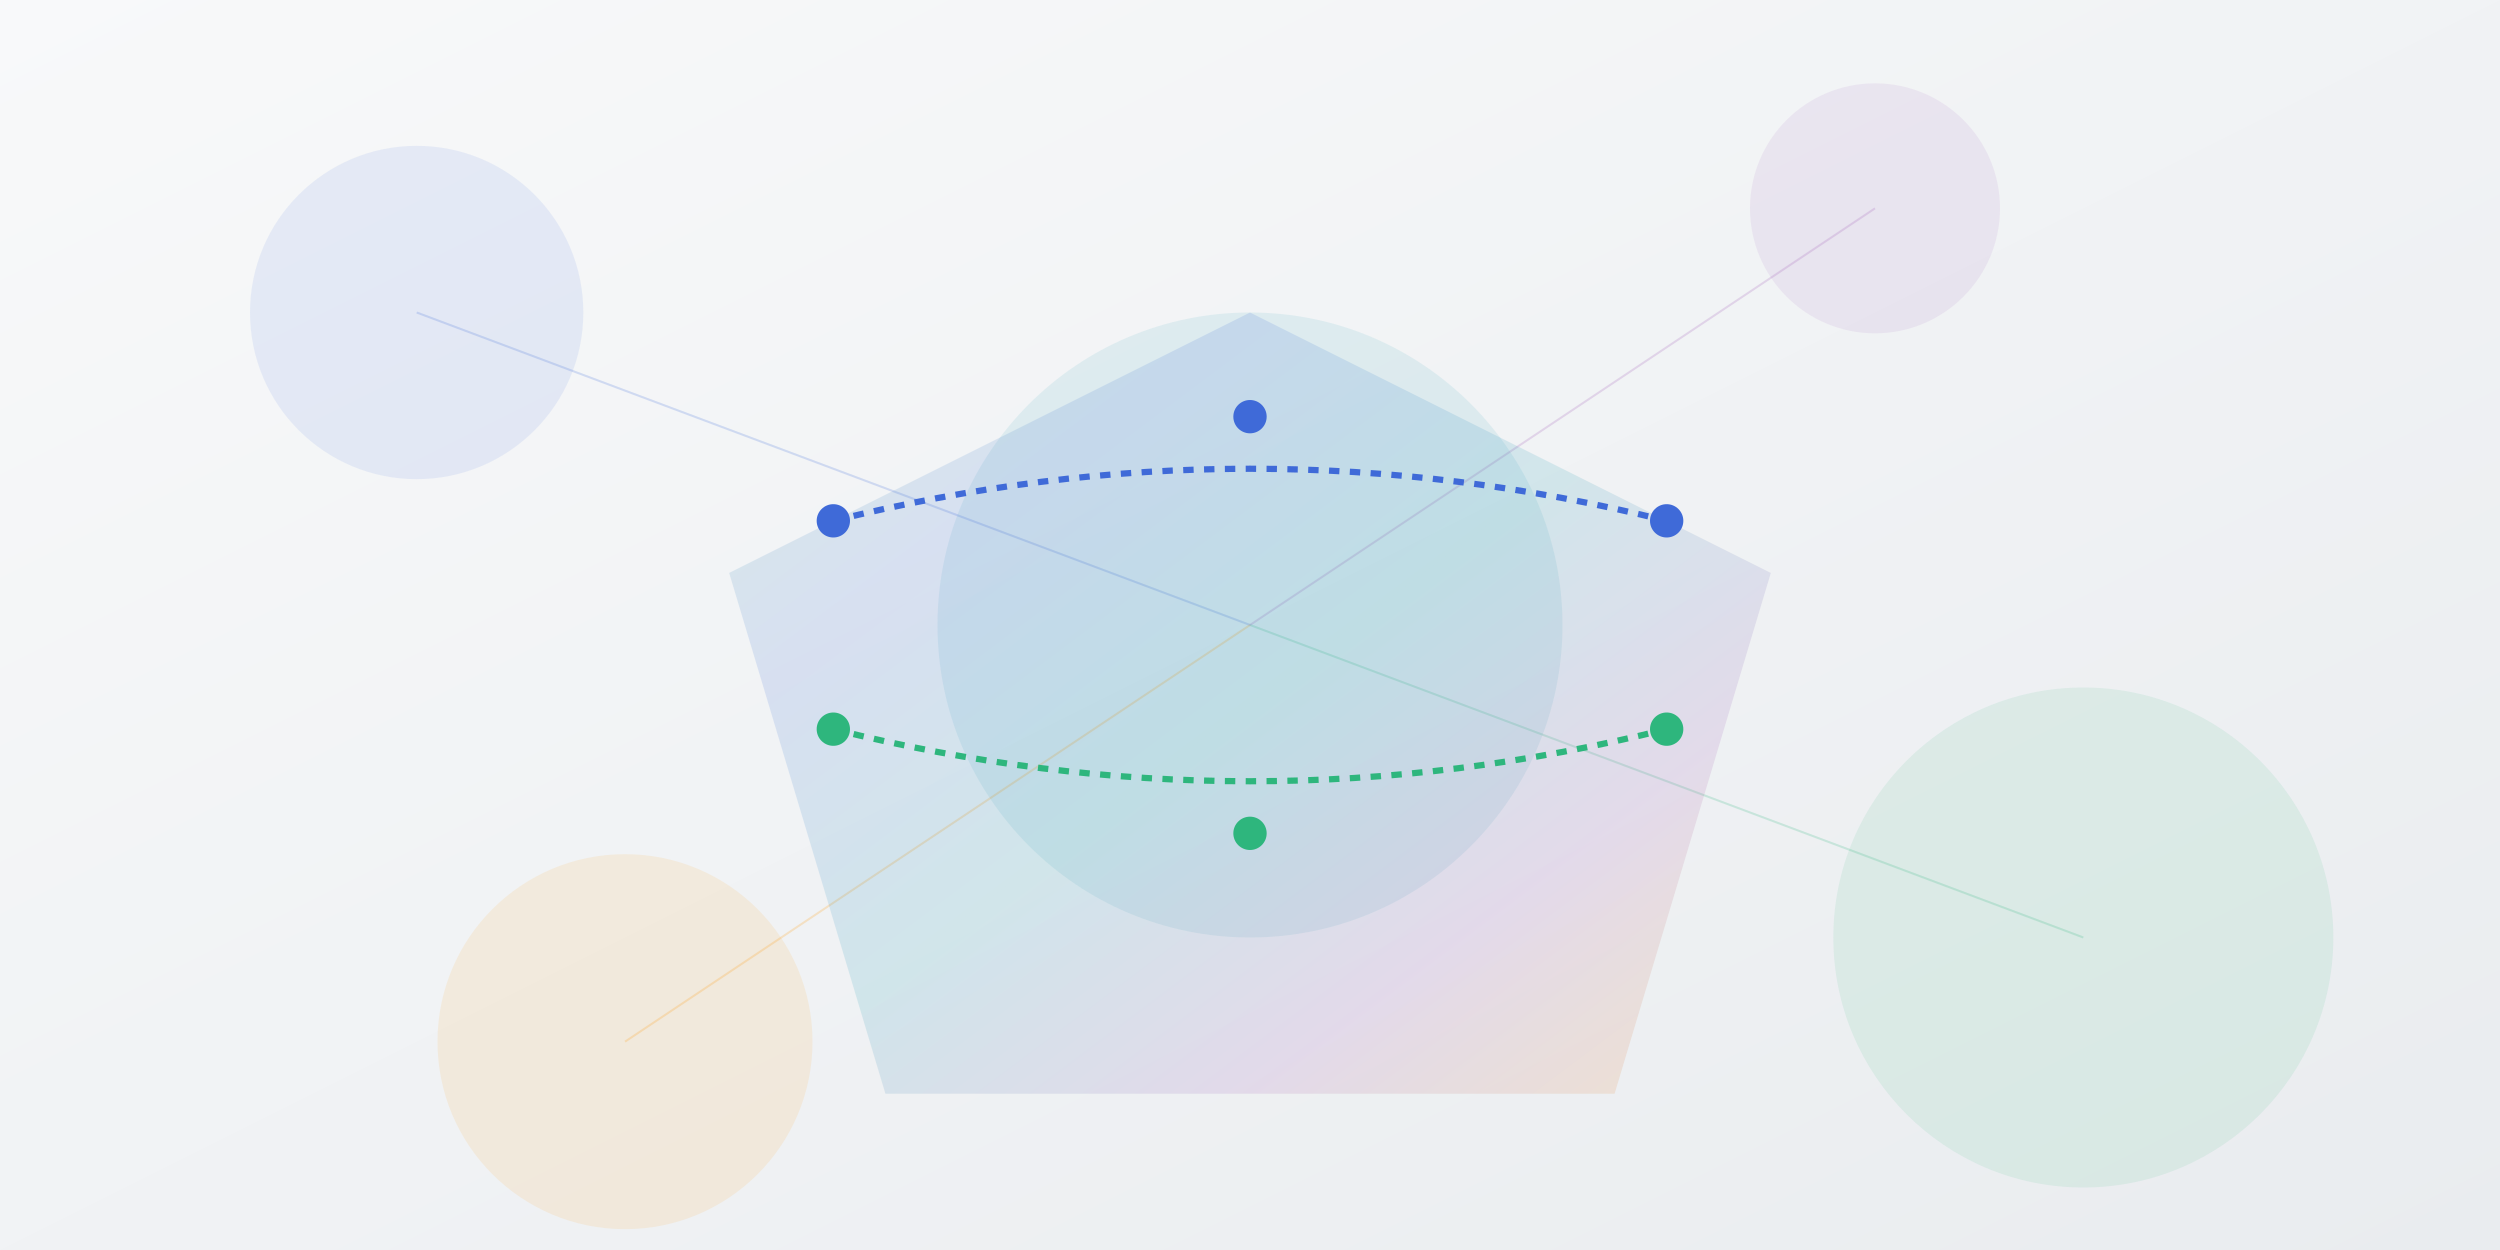 <svg xmlns="http://www.w3.org/2000/svg" width="1200" height="600" viewBox="0 0 1200 600">
  <rect x="0" y="0" width="1200" height="600" fill="#333333" stroke="none"/>
  <!-- Background with subtle gradient -->
  <defs>
    <linearGradient id="bg-gradient" x1="0%" y1="0%" x2="100%" y2="100%">
      <stop offset="0%" stop-color="#f8f9fa" />
      <stop offset="100%" stop-color="#e9ecef" />
    </linearGradient>
    
    <!-- Pentagon shape for animation -->
    <clipPath id="pentagon-clip">
      <path d="M600,100 L900,250 L800,550 L400,550 L300,250 Z" />
    </clipPath>
    
    <!-- Gradient for pentagon -->
    <linearGradient id="pentagon-gradient" x1="0%" y1="0%" x2="100%" y2="100%">
      <stop offset="0%" stop-color="#2EB67D" />
      <stop offset="25%" stop-color="#3F6AD8" />
      <stop offset="50%" stop-color="#1E9AB0" />
      <stop offset="75%" stop-color="#9C59B6" />
      <stop offset="100%" stop-color="#FF9800" />
    </linearGradient>
  </defs>
  
  <!-- Main background -->
  <rect width="1200" height="600" fill="url(#bg-gradient)" />
  
  <!-- Abstract digital pattern -->
  <g opacity="0.1">
    <circle cx="200" cy="150" r="80" fill="#3F6AD8" />
    <circle cx="1000" cy="450" r="120" fill="#2EB67D" />
    <circle cx="900" cy="100" r="60" fill="#9C59B6" />
    <circle cx="300" cy="500" r="90" fill="#FF9800" />
    <circle cx="600" cy="300" r="150" fill="#1E9AB0" />
  </g>
  
  <!-- Connection lines -->
  <g stroke-width="1" stroke-opacity="0.2">
    <line x1="200" y1="150" x2="600" y2="300" stroke="#3F6AD8" />
    <line x1="1000" y1="450" x2="600" y2="300" stroke="#2EB67D" />
    <line x1="900" y1="100" x2="600" y2="300" stroke="#9C59B6" />
    <line x1="300" y1="500" x2="600" y2="300" stroke="#FF9800" />
  </g>
  
  <!-- Main pentagon shape -->
  <path d="M600,150 L850,275 L775,525 L425,525 L350,275 Z" fill="url(#pentagon-gradient)" opacity="0.15" />
  
  <!-- Digital transformation elements -->
  <g>
    <!-- Data flow lines -->
    <path d="M400,250 Q600,200 800,250" stroke="#3F6AD8" stroke-width="3" fill="none" stroke-dasharray="5,5" />
    <path d="M400,350 Q600,400 800,350" stroke="#2EB67D" stroke-width="3" fill="none" stroke-dasharray="5,5" />
    
    <!-- Digital nodes -->
    <circle cx="400" cy="250" r="8" fill="#3F6AD8" />
    <circle cx="600" cy="200" r="8" fill="#3F6AD8" />
    <circle cx="800" cy="250" r="8" fill="#3F6AD8" />
    
    <circle cx="400" cy="350" r="8" fill="#2EB67D" />
    <circle cx="600" cy="400" r="8" fill="#2EB67D" />
    <circle cx="800" cy="350" r="8" fill="#2EB67D" />
  </g>
</svg>
